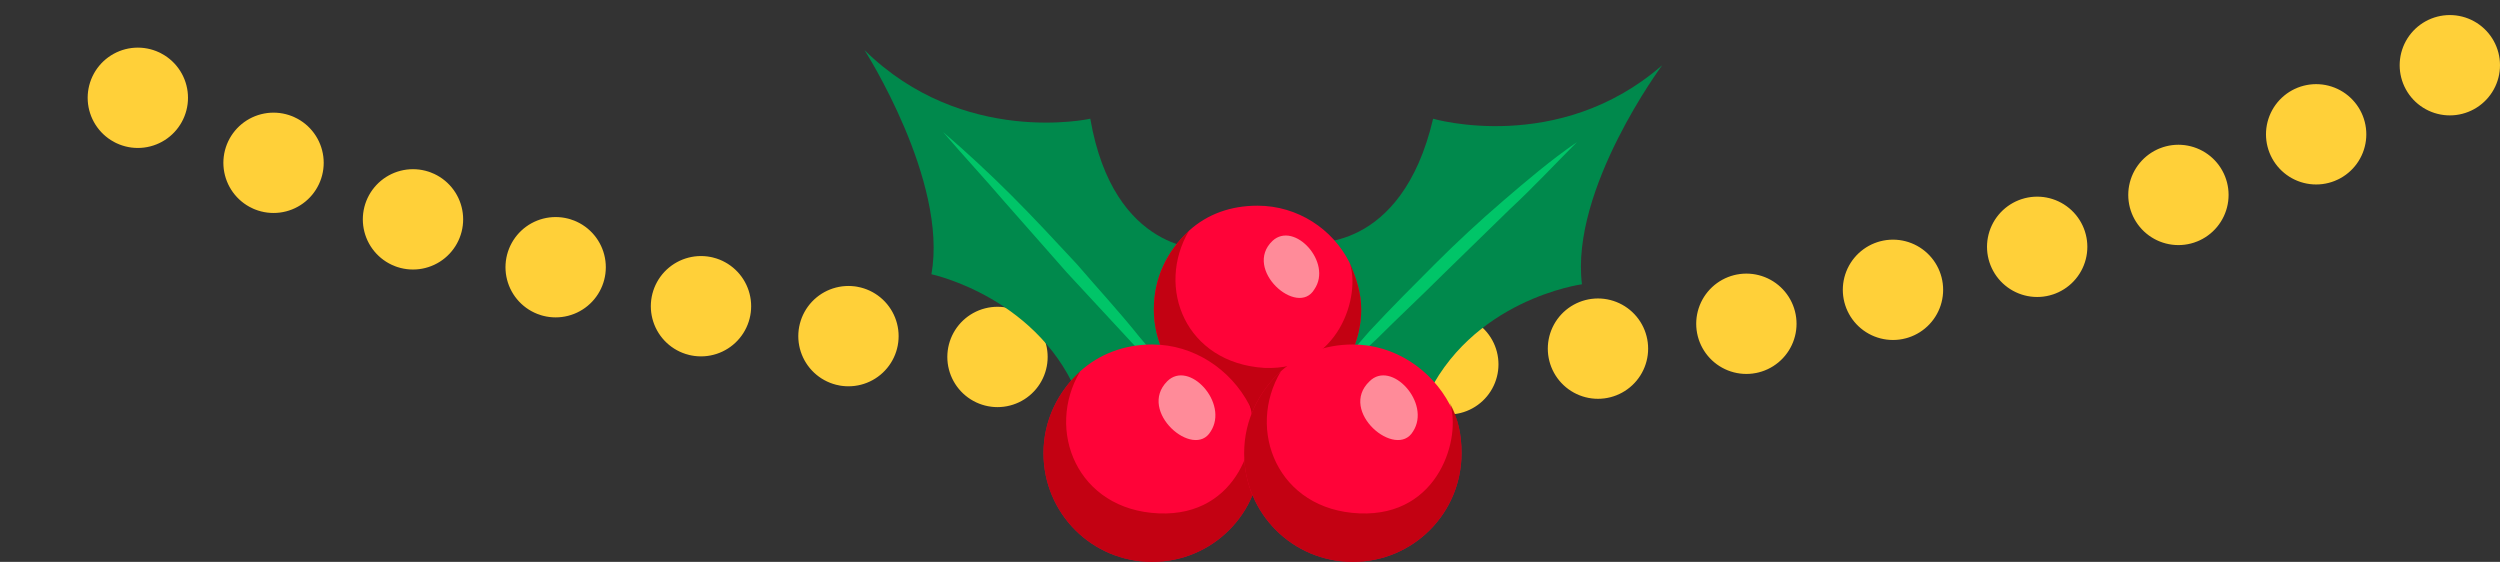 <?xml version="1.0" encoding="utf-8"?>
<!-- Generator: Adobe Illustrator 25.0.1, SVG Export Plug-In . SVG Version: 6.00 Build 0)  -->
<svg version="1.1" id="Layer_1" xmlns="http://www.w3.org/2000/svg" xmlns:xlink="http://www.w3.org/1999/xlink" x="0px" y="0px"
	 viewBox="0 0 149.5 33.6" style="enable-background:new 0 0 149.5 33.6;" xml:space="preserve">
<rect x="0" y="0" width="149.5" height="33.6" fill="#333333" stroke="none"/>
<style type="text/css">
	
		.st0{fill:none;stroke:#FFD039;stroke-width:6;stroke-linecap:round;stroke-linejoin:round;stroke-miterlimit:10;stroke-dasharray:0,9;}
	.st1{fill:#00894C;}
	.st2{opacity:0.62;}
	.st3{fill:#00EA79;}
	.st4{fill:#FF0338;}
	.st5{opacity:0.67;fill:#A60000;}
	.st6{opacity:0.56;fill:#FFF6E5;}
</style>
<g>
	<path class="st0" d="M146.5,3.9c-21,11.7-45.2,18.3-71,18.3C49.2,22.2,24.4,15.2,3,3"/>
	<g>
		<g>
			<path class="st1" d="M75.5,27.2c0,0,4.4-6,2.8-12.7c0,0,5.5,0.7,7.4-7.4c0,0,7.5,2.2,13.7-3.2c0,0-5.5,7.4-4.8,13.1
				c0,0-6.7,0.9-9.4,7C85.2,24,80.1,22.4,75.5,27.2z"/>
			<g class="st2">
				<path class="st3" d="M78.2,24c1.2-1.4,2.5-2.8,3.7-4.2c1.3-1.4,2.6-2.7,3.9-4c1.3-1.3,2.7-2.6,4.1-3.8c1.4-1.2,2.8-2.4,4.4-3.5
					c-1.3,1.3-2.6,2.7-4,4l-4,3.9c-1.3,1.3-2.7,2.6-4,3.9C81,21.5,79.6,22.8,78.2,24z"/>
			</g>
		</g>
		<g>
			<path class="st1" d="M74.1,27.8c0,0-3.9-6.3-2-12.9c0,0-5.5,0.3-6.9-7.8c0,0-7.6,1.7-13.5-4.1c0,0,5,7.8,4,13.4
				c0,0,6.6,1.4,8.9,7.6C64.6,24,69.7,22.7,74.1,27.8z"/>
			<g class="st2">
				<path class="st3" d="M71.5,24.5c-1.3-1.3-2.6-2.7-3.9-4.1c-1.3-1.4-2.5-2.7-3.8-4.1l-3.7-4.2c-1.2-1.4-2.5-2.8-3.7-4.2
					c1.4,1.2,2.8,2.5,4.1,3.8c1.3,1.3,2.6,2.7,3.9,4.1c1.2,1.4,2.5,2.8,3.7,4.3C69.3,21.5,70.5,23,71.5,24.5z"/>
			</g>
		</g>
		<g>
			<g>
				<path class="st4" d="M81.4,18.5c0,3.4-2.8,6.2-6.2,6.2c-3.4,0-6.2-2.8-6.2-6.2c0-1.9,0.8-3.5,2.1-4.7c1.1-1,2.5-1.5,4.1-1.5
					c2.4,0,4.5,1.4,5.5,3.4C81.1,16.6,81.4,17.5,81.4,18.5z"/>
				<path class="st5" d="M81.4,18.5c0,3.4-2.8,6.2-6.2,6.2c-3.4,0-6.2-2.8-6.2-6.2c0-1.9,0.8-3.5,2.1-4.7c-2,3.4-0.2,7.9,4.5,8.2
					c4.5,0.2,5.8-4.4,5.1-6.3C81.1,16.6,81.4,17.5,81.4,18.5z"/>
				<path class="st6" d="M76.1,14.4c1.3-1.2,3.6,1.3,2.5,2.9C77.6,19,74.3,16.1,76.1,14.4z"/>
			</g>
			<g>
				<path class="st4" d="M75.4,27.1c0,3.6-2.9,6.5-6.5,6.5c-3.6,0-6.5-2.9-6.5-6.5c0-2,0.9-3.7,2.2-4.9c1.1-1,2.6-1.6,4.3-1.6
					c2.5,0,4.7,1.5,5.8,3.6C75.1,25,75.4,26,75.4,27.1z"/>
				<path class="st5" d="M75.4,27.1c0,3.6-2.9,6.5-6.5,6.5c-3.6,0-6.5-2.9-6.5-6.5c0-2,0.9-3.7,2.2-4.9c-2.1,3.5-0.2,8.3,4.7,8.5
					c4.8,0.2,6.1-4.6,5.4-6.6C75.1,25,75.4,26,75.4,27.1z"/>
				<path class="st6" d="M69.8,22.8c1.3-1.3,3.7,1.3,2.6,3C71.4,27.5,68,24.6,69.8,22.8z"/>
			</g>
			<g>
				<path class="st4" d="M87.4,27.1c0,3.6-2.9,6.5-6.5,6.5c-3.6,0-6.5-2.9-6.5-6.5c0-2,0.9-3.7,2.2-4.9c1.1-1,2.6-1.6,4.3-1.6
					c2.5,0,4.7,1.5,5.8,3.6C87.2,25,87.4,26,87.4,27.1z"/>
				<path class="st5" d="M87.4,27.1c0,3.6-2.9,6.5-6.5,6.5c-3.6,0-6.5-2.9-6.5-6.5c0-2,0.9-3.7,2.2-4.9c-2.1,3.5-0.2,8.3,4.7,8.5
					c4.8,0.2,6.1-4.6,5.4-6.6C87.2,25,87.4,26,87.4,27.1z"/>
				<path class="st6" d="M81.9,22.8c1.3-1.3,3.7,1.3,2.6,3C83.5,27.5,80,24.6,81.9,22.8z"/>
			</g>
		</g>
	</g>
</g>
</svg>
